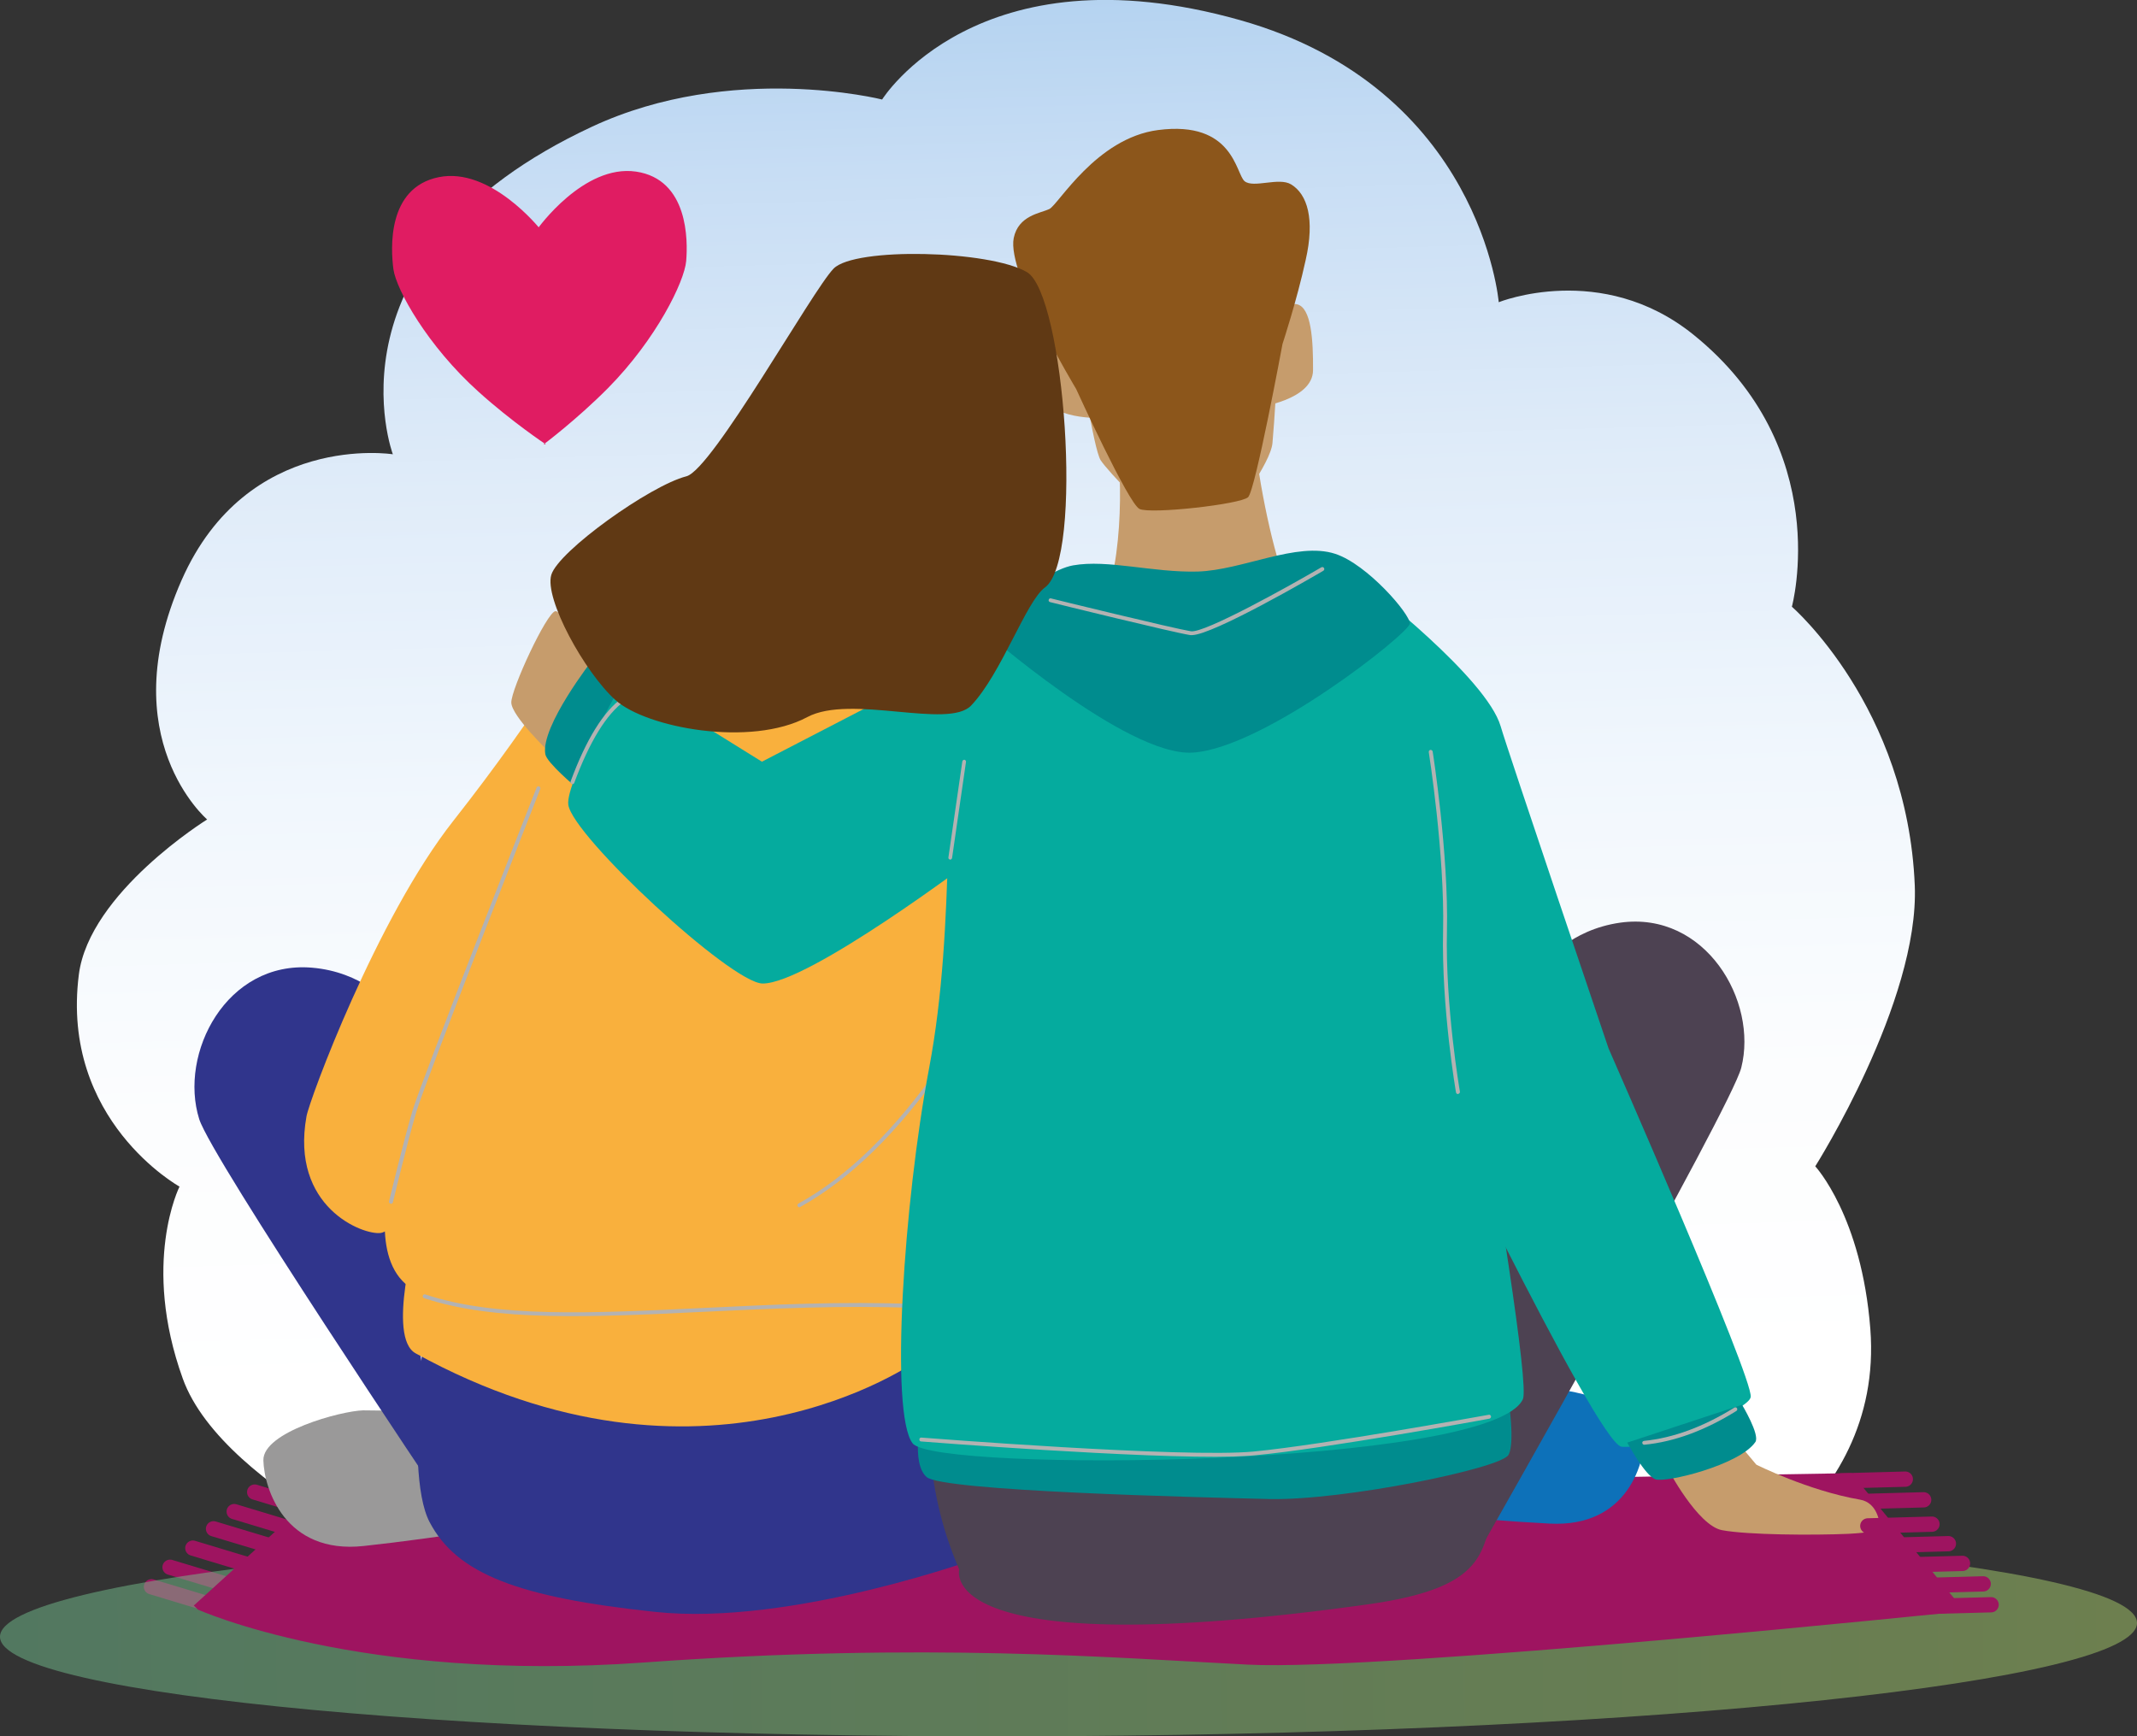 <?xml version="1.0" encoding="utf-8"?>
<!-- Generator: Adobe Illustrator 25.4.1, SVG Export Plug-In . SVG Version: 6.00 Build 0)  -->
<svg version="1.1" id="Layer_1" xmlns="http://www.w3.org/2000/svg" xmlns:xlink="http://www.w3.org/1999/xlink" x="0px" y="0px"
	 viewBox="0 0 110.59 89.86" style="enable-background:new 0 0 110.59 89.86;" xml:space="preserve">
<rect x="0" y="0" width="110.59" height="89.86" fill="#333333" stroke="none"/>
<style type="text/css">
	.st0{fill:url(#SVGID_1_);}
	.st1{fill:#9E1460;stroke:#9E1460;stroke-width:0.791;stroke-linecap:round;stroke-linejoin:round;stroke-miterlimit:10;}
	.st2{opacity:0.5;fill:url(#SVGID_00000026148176520704378840000003218215017161064604_);}
	.st3{fill:#9E1460;}
	.st4{fill:#0D71B9;}
	.st5{fill:#9A9999;}
	.st6{fill:#4D4252;}
	.st7{fill:#30358C;}
	.st8{fill:#C69C6C;}
	.st9{fill:#05AB9E;}
	.st10{fill:#8C561B;}
	.st11{fill:#F9B03D;}
	.st12{fill:#B3B2B2;}
	.st13{fill:#008C8E;}
	.st14{fill:#603914;}
	.st15{fill:#E01C62;}
</style>
<g>
	
		<linearGradient id="SVGID_1_" gradientUnits="userSpaceOnUse" x1="-3391.546" y1="91.179" x2="-3391.546" y2="7.917" gradientTransform="matrix(-1 0.028 0.028 1 -3340.288 86.27)">
		<stop  offset="0.125" style="stop-color:#FFFFFF"/>
		<stop  offset="0.311" style="stop-color:#FCFDFE"/>
		<stop  offset="0.501" style="stop-color:#F1F7FD"/>
		<stop  offset="0.695" style="stop-color:#E0ECF9"/>
		<stop  offset="0.888" style="stop-color:#C7DDF4"/>
		<stop  offset="1" style="stop-color:#B3D2F0"/>
	</linearGradient>
	<path class="st0" d="M23.26,81.94c0,0-11.68-4.71-13.8-10.59c-2.16-5.99-0.17-9.94-0.17-9.94s-6.17-3.42-5.21-10.97
		c0.54-4.25,6.64-8.03,6.64-8.03S5.79,38.2,9.4,30.02c3.4-7.7,10.93-6.51,10.93-6.51S16.45,13.16,30.65,6.55
		c7.23-3.36,15-1.4,15-1.4s4.93-7.94,18.52-4.11c12.47,3.52,13.39,14.6,13.39,14.6s5.31-2.14,10.05,1.66
		c7.36,5.91,5.12,14.1,5.12,14.1s5.98,5.17,6.36,14.43c0.24,6.01-5.15,14.53-5.15,14.53s2.4,2.58,2.85,8.42
		c0.74,9.59-9.1,13.65-9.1,13.65L23.26,81.94z"/>
	<line class="st1" x1="96.23" y1="77.71" x2="99.55" y2="77.62"/>
	<line class="st1" x1="7.84" y1="82.12" x2="11.02" y2="83.08"/>
	<line class="st1" x1="8.8" y1="81.11" x2="11.98" y2="82.07"/>
	<line class="st1" x1="9.98" y1="80.12" x2="13.16" y2="81.08"/>
	<line class="st1" x1="11.05" y1="79.12" x2="14.24" y2="80.08"/>
	<line class="st1" x1="12.12" y1="78.23" x2="15.3" y2="79.19"/>
	<line class="st1" x1="13.18" y1="77.22" x2="16.36" y2="78.18"/>
	
		<linearGradient id="SVGID_00000116951359856747041350000018007986286496296832_" gradientUnits="userSpaceOnUse" x1="-59.297" y1="286.128" x2="28.055" y2="286.128" gradientTransform="matrix(1.266 -0.015 0.015 1.467 70.729 -335.635)">
		<stop  offset="0" style="stop-color:#72BE8F"/>
		<stop  offset="1" style="stop-color:#A8CC6C"/>
	</linearGradient>
	<path style="opacity:0.5;fill:url(#SVGID_00000116951359856747041350000018007986286496296832_);" d="M0,84.71
		c0.02,3.04,24.79,5.34,55.33,5.14s55.28-2.82,55.26-5.86c-0.02-3.04-24.79-5.34-55.33-5.14S-0.02,81.67,0,84.71z"/>
	<path class="st3" d="M10.03,83.09l6.06-5.51l79.72-1.34l5.86,7.14c0,0-30.1,3.12-37.08,2.77c-6.98-0.35-16.59-1.17-31.28-0.11
		s-23.07-2.74-23.07-2.74"/>
	<path class="st4" d="M79.83,71.84c1.14-0.03,5.25,0.84,5.29,2.3c0.04,1.47-0.84,4.93-4.94,4.71c-4.09-0.21-8.68-0.74-8.68-0.74
		l0-5.72L79.83,71.84z"/>
	<path class="st5" d="M18.79,72.99c-1.14,0.03-5.2,1.12-5.16,2.59c0.04,1.47,1.12,4.87,5.19,4.43c4.07-0.44,8.63-1.22,8.63-1.22
		l-0.32-5.71L18.79,72.99z"/>
	<path class="st6" d="M71.61,68.09l8.37-18.27c0,0,1.25-1.7,3.87-2.07c4.4-0.61,7.14,4.05,6.26,7.51
		c-0.53,2.08-13.37,24.67-13.37,24.67"/>
	<path class="st7" d="M20.14,58.79l-0.03-6.86c0,0-1.34-1.63-3.97-1.85c-4.42-0.37-6.9,4.44-5.83,7.84
		c0.65,2.05,12.53,19.74,12.53,19.74"/>
	<g>
		<path class="st8" d="M86.23,75.84c0.08,0.21,1.63,3.11,2.88,3.35c1.31,0.25,4.75,0.27,6.54,0.19c2.23-0.11,1.62-0.49,1.62-0.49
			s-0.07-1.12-1.02-1.28c-2.67-0.46-5.36-1.81-5.36-1.81l-1.31-1.56L86.23,75.84z"/>
		<path class="st9" d="M70.78,30.33c0,0,6.15,4.75,6.88,7.26c0.36,1.25,5.58,16.66,5.58,16.66s7.5,17.07,7.36,18.05
			c-0.1,0.73-5.4,2.76-6.69,2.57c-1.29-0.18-11.16-20.79-11.16-20.79L70.78,30.33z"/>
		<g>
			<path class="st8" d="M55.87,18.34c0,0,0.71,4.88,1.09,5.48c0.39,0.6,2.76,3.04,3.3,3.26c0.54,0.22,3.03,0.12,3.38-0.32
				c0.15-0.19,2.12-2.79,2.21-3.83c0.23-2.63,0.43-7.43,0.34-7.84c-0.16-0.72-0.42-5.53-3.17-5.67c-2.74-0.13-7.51,1.47-7.89,2.69
				C54.76,13.34,55.87,18.34,55.87,18.34z"/>
			<path class="st8" d="M57.6,22.59c0.43,0.15,0.67,5.85-0.42,8.47c3.2,2.29,6.58,1.59,9.37-0.76c-0.87-2.52-1.42-5.49-1.8-8.71
				L57.6,22.59z"/>
			<path class="st8" d="M57.06,21.63c0,0-2.89,0.14-3.18-1.39c-0.28-1.54-0.47-3.19,0.22-3.5c0.69-0.31,2.35,0.93,2.35,0.93
				L57.06,21.63z"/>
			<path class="st8" d="M65.06,21.08c0,0,2.88-0.36,2.89-1.92c0.01-1.56-0.09-3.23-0.82-3.41c-0.73-0.18-2.15,1.32-2.15,1.32
				L65.06,21.08z"/>
			<path class="st10" d="M66.81,9.54c-0.63-0.38-1.94,0.21-2.4-0.16c-0.46-0.37-0.56-3.16-4.48-2.65c-3.21,0.42-5.16,3.87-5.63,4.09
				c-0.47,0.22-1.6,0.33-1.84,1.5c-0.37,1.85,3.23,7.81,3.23,7.81s2.7,5.93,3.28,6.21c0.57,0.28,5.24-0.24,5.62-0.61
				c0.38-0.37,1.78-7.93,1.78-7.93s0.74-2.24,1.2-4.35C68.05,11.34,67.66,10.05,66.81,9.54z"/>
		</g>
		<path class="st7" d="M22.23,66.79c0,0-0.27,1.79-0.46,4.02c-0.02,0.26-0.04,0.53-0.06,0.8c-0.19,2.7-0.2,5.78,0.52,7.16
			c1.41,2.69,4.6,3.9,11.67,4.65c7.07,0.76,16.89-2.84,16.89-2.84l-1.5-11.69L22.23,66.79z"/>
		<path class="st6" d="M76.28,65.3c0,0,2.16,9.02,1.24,11.94c-0.89,2.81-0.07,4.87-6.8,5.8c-22.47,3.13-21.08-1.81-21.08-1.81
			c-1.98-4.63-1.57-8.22-1.52-12.3L76.28,65.3z"/>
		<path class="st11" d="M21.57,63.74c0,0-1.57,5.47-0.06,6.3c14.86,8.18,25.69,0.6,26.23,0.19c0.54-0.42,0.18-6.5,0.18-6.5
			L21.57,63.74z"/>
		<path class="st11" d="M20.32,60.23c-0.14,0.82-1.16,4.6,0.66,6.21c1.81,1.61,25.91,1.1,26.93,0.24c1.02-0.86,3.42-30.8,3.42-30.8
			l-20.4-2.29c0,0-5.53,6.91-6.2,8.83C24.05,44.33,20.59,58.68,20.32,60.23z"/>
		<g>
			<path class="st12" d="M41.37,62.48c-0.04,0-0.07-0.02-0.09-0.05c-0.03-0.05-0.01-0.11,0.04-0.14c2.56-1.42,4.96-3.77,7.35-7.18
				c0.03-0.05,0.09-0.06,0.14-0.03c0.05,0.03,0.06,0.09,0.02,0.14c-2.4,3.43-4.83,5.8-7.41,7.24C41.4,62.47,41.38,62.48,41.37,62.48
				z"/>
		</g>
		<g>
			<path class="st12" d="M47.31,67.69c-3.71-0.14-7.36,0.03-10.89,0.2c-5.8,0.28-10.81,0.52-14.48-0.71
				c-0.05-0.02-0.08-0.07-0.06-0.13c0.02-0.05,0.08-0.08,0.13-0.06c3.63,1.22,8.62,0.98,14.41,0.7c3.53-0.17,7.18-0.35,10.9-0.2
				c0.06,0,0.1,0.05,0.1,0.1C47.4,67.64,47.36,67.68,47.31,67.69z"/>
		</g>
		<path class="st11" d="M30.67,32.13c0,0-2.76,4.7-7.21,10.35c-3.98,5.05-7.46,14.47-7.6,15.3c-0.84,4.68,2.91,6.15,3.84,6.03
			c0.92-0.12,5.83-4.86,5.83-4.86L30.67,32.13z"/>
		<path class="st13" d="M47.68,73.31c0,0-0.55,2.4,0.27,3.13c0.82,0.73,13.96,1.05,17.77,1.14c3.81,0.08,11.93-1.58,12.34-2.28
			c0.41-0.7-0.1-3.57-0.1-3.57L47.68,73.31z"/>
		<path class="st9" d="M49.82,31.97l7.38-2.58c3.29,0.9,6.73,0.56,10.29-0.66l4.86,3.37c0,0,7.11,38.89,6.46,40.31
			c-1.61,3.54-30.39,3.81-31.58,2.29c-1.19-1.53-0.46-12.47,0.85-19.41C49.52,47.64,48.71,40.08,49.82,31.97z"/>
		<path class="st8" d="M26.46,36.36c0.01,0.7,1.98,2.58,1.98,2.58l3.16-2.98c0,0-2.39-4.41-2.86-4.33
			C28.29,31.7,26.45,35.66,26.46,36.36z"/>
		<path class="st13" d="M29.81,40.74c0,0-1.52-1.27-1.59-1.71c-0.25-1.44,2.46-4.9,2.46-4.9l1.52,1.7L29.81,40.74z"/>
		<path class="st13" d="M90.15,72.7c0,0,0.94,1.56,0.69,1.93c-0.83,1.2-4.64,2.12-5.17,1.93c-0.54-0.19-1.46-1.9-1.46-1.9
			L90.15,72.7z"/>
		<path class="st9" d="M29.41,41.65c0.23,1.63,8.41,9.22,10.05,9.25c2.36,0.03,11.02-6.52,11.02-6.52l1.31-11.36l-12.36,6.4
			l-7.06-4.39C32.38,35.02,29.24,40.47,29.41,41.65z"/>
		<path class="st13" d="M50.8,32.56c0,0,7.5,6.6,10.92,6.39c3.71-0.23,11.22-6.19,11.24-6.68c0.02-0.48-2.2-3.07-3.87-3.61
			c-1.98-0.64-4.79,0.85-7.11,0.92c-2.32,0.06-4.65-0.64-6.45-0.32C53.73,29.59,50.8,32.56,50.8,32.56z"/>
		<g>
			<path class="st12" d="M20.23,62.3c-0.08-0.02-0.11-0.07-0.1-0.12c0.01-0.03,0.74-3.08,1.22-4.71c0.44-1.48,6.17-16.09,6.42-16.71
				c0.02-0.05,0.08-0.08,0.13-0.06c0.05,0.02,0.08,0.08,0.06,0.13c-0.06,0.15-5.98,15.22-6.41,16.7c-0.48,1.62-1.21,4.67-1.22,4.7
				C20.32,62.27,20.28,62.3,20.23,62.3z"/>
		</g>
		<g>
			<path class="st12" d="M75.45,56.62c-0.05,0-0.09-0.03-0.1-0.08c-0.01-0.04-0.76-4.4-0.67-8.37c0.09-3.95-0.73-9.18-0.74-9.24
				c-0.01-0.06,0.03-0.11,0.08-0.12c0.05-0.01,0.11,0.03,0.12,0.08c0.01,0.05,0.83,5.31,0.74,9.27c-0.09,3.94,0.66,8.28,0.67,8.33
				c0.01,0.06-0.03,0.11-0.08,0.12C75.46,56.62,75.46,56.62,75.45,56.62z"/>
		</g>
		<g>
			<path class="st12" d="M49.18,44.49c-0.07-0.01-0.11-0.06-0.1-0.11l0.72-4.97c0.01-0.06,0.06-0.09,0.11-0.09
				c0.05,0.01,0.09,0.06,0.08,0.11l-0.72,4.97C49.26,44.45,49.22,44.48,49.18,44.49z"/>
		</g>
		<g>
			<path class="st12" d="M85.09,74.77c-0.05,0-0.1-0.04-0.1-0.09c-0.01-0.06,0.03-0.1,0.09-0.11c1.51-0.15,3.08-0.73,4.67-1.72
				c0.05-0.03,0.11-0.02,0.14,0.03c0.03,0.05,0.01,0.11-0.03,0.14C88.24,74.03,86.64,74.62,85.09,74.77
				C85.09,74.77,85.09,74.77,85.09,74.77z"/>
		</g>
		<g>
			<path class="st12" d="M29.63,40.58c-0.01,0-0.03,0-0.04-0.01c-0.05-0.02-0.08-0.08-0.06-0.13c0.8-2.17,1.7-3.62,2.67-4.32
				c0.04-0.03,0.11-0.02,0.14,0.02c0.03,0.05,0.02,0.11-0.02,0.14c-0.94,0.68-1.81,2.1-2.6,4.23C29.7,40.56,29.67,40.58,29.63,40.58
				z"/>
		</g>
		<path class="st14" d="M28.53,29.75c-0.37,1.23,1.72,5.04,3.32,6.48c1.6,1.44,7,2.45,9.93,0.88c2.26-1.2,7.3,0.65,8.48-0.6
			c1.57-1.65,2.84-5.4,3.82-6.11c2.02-1.48,1.01-15.19-0.94-16.32c-1.94-1.13-8.9-1.3-10-0.18c-1.1,1.12-6.28,10.41-7.62,10.75
			C33.64,25.13,28.9,28.52,28.53,29.75z"/>
		<g>
			<path class="st12" d="M61.69,32.87c-0.03,0-0.06,0-0.09,0c-0.89-0.14-7-1.64-7.26-1.71c-0.05-0.01-0.09-0.07-0.07-0.12
				c0.01-0.05,0.07-0.09,0.12-0.07c0.06,0.02,6.36,1.56,7.24,1.7c0.7,0.11,5.11-2.35,6.75-3.31c0.05-0.03,0.11-0.01,0.14,0.04
				c0.03,0.05,0.01,0.11-0.04,0.14C67.9,29.88,62.81,32.84,61.69,32.87z"/>
		</g>
		<g>
			<path class="st12" d="M63.86,75.38c-4.66,0.13-16.07-0.77-16.19-0.78c-0.06,0-0.1-0.05-0.09-0.11c0-0.06,0.05-0.1,0.11-0.09
				c0.14,0.01,13.57,1.07,17.2,0.72c3.64-0.35,12.06-1.89,12.15-1.9c0.06-0.02,0.11,0.03,0.12,0.08c0.01,0.05-0.03,0.11-0.08,0.12
				c-0.08,0.02-8.52,1.56-12.17,1.9C64.62,75.35,64.26,75.36,63.86,75.38z"/>
		</g>
	</g>
	<line class="st1" x1="95.28" y1="76.64" x2="98.6" y2="76.55"/>
	<g>
		<line class="st1" x1="96.66" y1="78.97" x2="99.98" y2="78.88"/>
		<line class="st1" x1="97.51" y1="79.98" x2="100.83" y2="79.89"/>
		<line class="st1" x1="98.24" y1="81" x2="101.56" y2="80.91"/>
		<line class="st1" x1="99.31" y1="82.06" x2="102.63" y2="81.97"/>
		<line class="st1" x1="99.72" y1="83.14" x2="103.04" y2="83.05"/>
	</g>
	<path class="st15" d="M27.94,11.84c0,0-2.56-3.22-5.24-2.67s-2.48,3.71-2.34,4.77c0.15,1.05,1.75,3.95,4.41,6.34
		c1.73,1.56,3.48,2.72,3.48,2.72l-0.12,0c0,0,1.69-1.26,3.33-2.91c2.51-2.54,3.96-5.52,4.05-6.58c0.09-1.06,0.12-4.23-2.6-4.63
		c-2.71-0.39-5.09,2.96-5.09,2.96L27.94,11.84z"/>
</g>
</svg>
